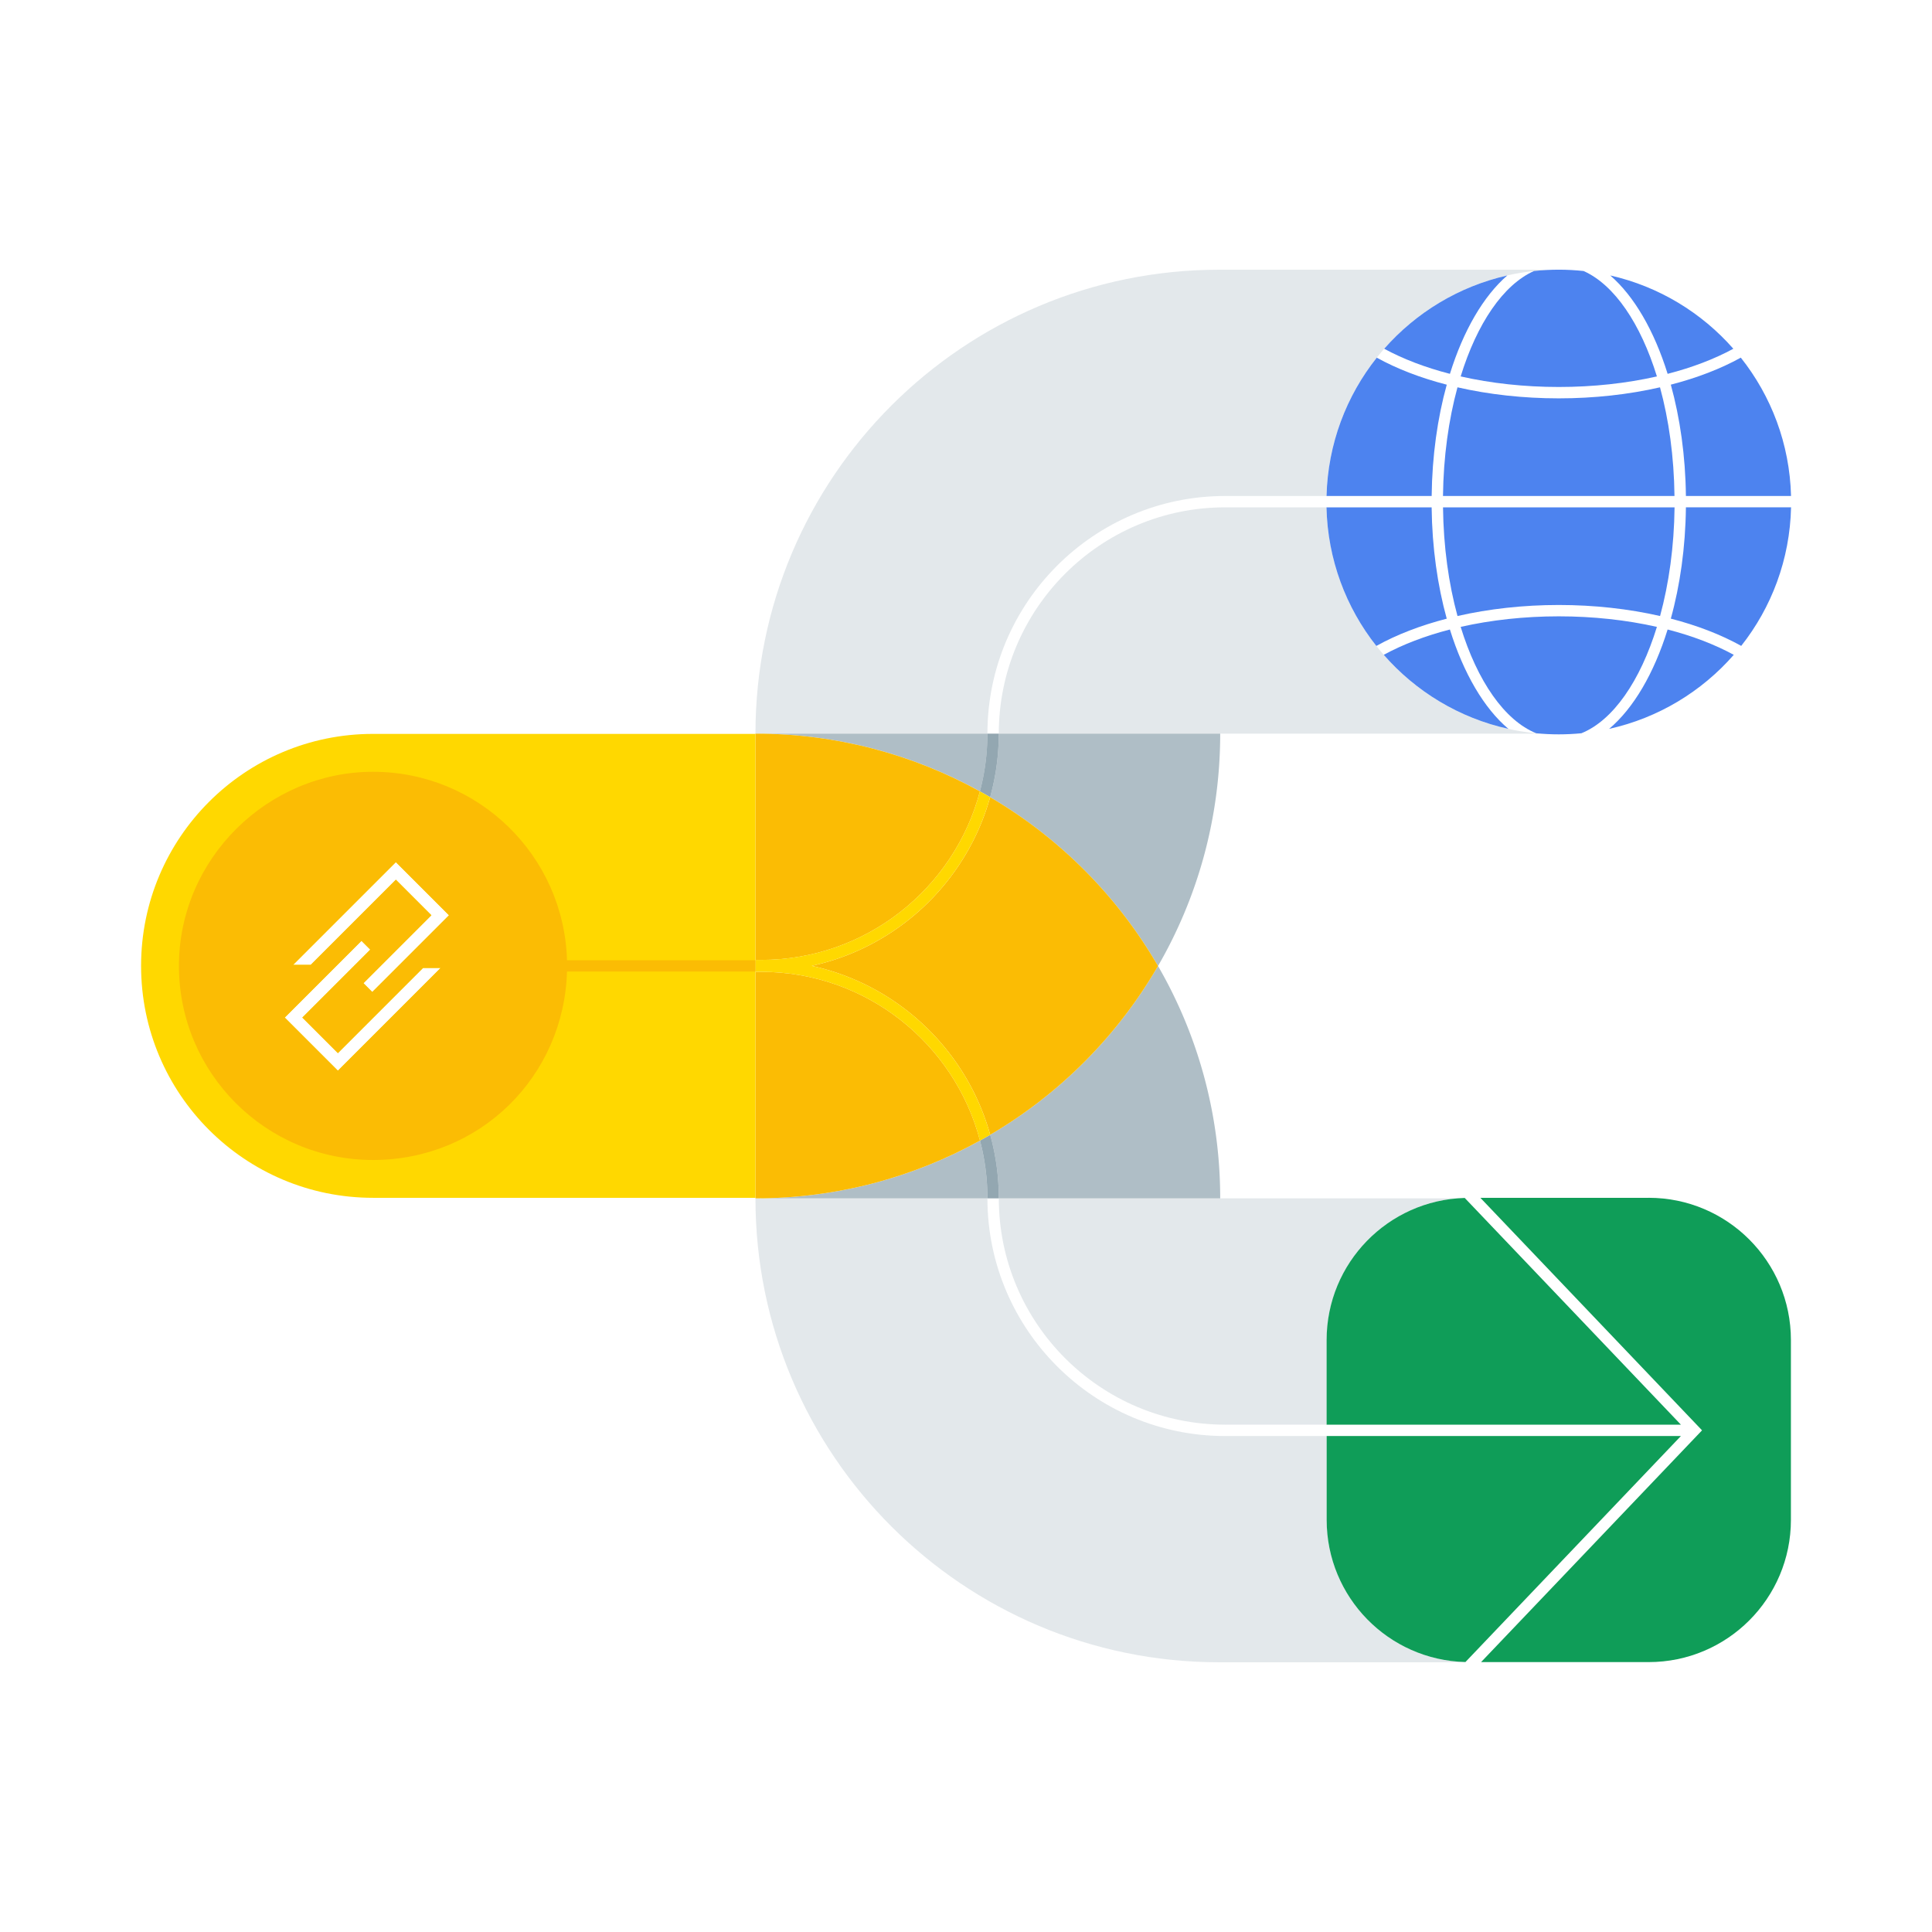 <svg viewBox="0 0 800 800" xmlns="http://www.w3.org/2000/svg"><path fill="#afbec6" style="isolation:isolate" d="M408.87 303.78h-96.05c33.71 0 65.4 8.68 92.95 23.91 2.02-7.64 3.1-15.65 3.1-23.91zm4.7.23a98.035 98.035 0 01-3.58 26.08A193.485 193.485 0 01479.51 400c16.38-28.31 25.75-61.17 25.75-96.22h-91.68v.23z"></path><path fill="#afbec6" style="isolation:isolate" d="M479.51 400a193.349 193.349 0 01-69.49 69.89 98.181 98.181 0 013.56 26.21v.11h91.68c0-35.05-9.38-67.92-25.75-96.22zm-73.71 72.29c-27.56 15.24-59.25 23.93-92.98 23.93h96.05v-.11c0-8.23-1.07-16.21-3.07-23.81z"></path><path fill="#fbbc04" d="M409.99 330.09c-9.7 34.92-38.2 62.1-73.88 69.85 35.71 7.77 64.24 34.98 73.91 69.95A193.426 193.426 0 00479.51 400a193.485 193.485 0 00-69.52-69.91z"></path><path fill="#fbbc04" d="M405.77 327.69c-27.56-15.23-59.24-23.91-92.95-23.91v93.7h2.35c43.4 0 80-29.66 90.6-69.78zm-90.6 74.72h-2.35v93.81c33.73 0 65.42-8.69 92.98-23.93-10.56-40.17-47.19-69.88-90.62-69.88z"></path><path opacity=".8" fill="#78919e" style="isolation:isolate" d="M405.77 327.69c1.42.78 2.83 1.58 4.22 2.4a98.035 98.035 0 003.58-26.08v-.23h-4.71c0 8.26-1.08 16.28-3.1 23.91zm4.25 142.2c-1.4.82-2.81 1.61-4.22 2.4 2 7.61 3.07 15.59 3.07 23.81v.11h4.71v-.11c0-9.08-1.25-17.86-3.56-26.21z"></path><path fill="#ffd800" d="M405.8 472.29c1.42-.78 2.83-1.58 4.22-2.4-9.67-34.97-38.2-62.19-73.91-69.95 35.68-7.76 64.18-34.93 73.88-69.85-1.39-.82-2.8-1.61-4.22-2.4-10.6 40.12-47.2 69.78-90.6 69.78h-2.35v4.94h2.35c43.44 0 80.06 29.71 90.62 69.88z"></path><path fill="#fdd835" d="M315.17 303.89v.11h4.5c-1.5-.03-2.99-.11-4.5-.11zm0 192.22c1.51 0 3-.08 4.5-.11h-4.5v.11z"></path><path fill="#ffd800" d="M154.47 303.89c-53.05 0-96.05 43-96.05 96.05s43 96.05 96.05 96.05h158.35v-192.1H154.47zm-14.56 139.46l-22-22 31.77-31.77 3.64 3.64-28.13 28.13 14.72 14.72 35.27-35.27h7.29l-42.55 42.55zm14.23-32.59l-3.64-3.64 28.13-28.13-14.71-14.72-35.27 35.27h-7.29l42.56-42.55 22 22-31.77 31.77z"></path><path fill="#fbbc04" d="M234.78 397.59c-1.25-43.29-36.71-78.01-80.31-78.01S74.1 355.56 74.1 399.95s35.98 80.37 80.37 80.37 79.06-34.72 80.31-78.01h78.04v-4.71h-78.04zm-94.87 45.76l-22-22 31.77-31.77 3.64 3.64-28.13 28.13 14.72 14.72 35.27-35.27h7.29l-42.55 42.55zm14.23-32.59l-3.64-3.64 28.13-28.13-14.71-14.72-35.27 35.27h-7.29l42.56-42.55 22 22-31.77 31.77z"></path><path opacity=".35" fill="#afbec6" style="isolation:isolate" d="M507.28 589.92h42.06v-35.01c0-30.84 23.7-56.13 53.89-58.69H413.59c0 51.66 42.03 93.7 93.7 93.7z"></path><path opacity=".35" fill="#afbec6" style="isolation:isolate" d="M549.33 629.33v-34.7h-42.06c-54.18 0-98.27-44.02-98.4-98.17v-.24h-96.05c0 106.09 86.01 192.1 192.1 192.1H606.7l.11-.12c-31.87-.77-57.47-26.82-57.47-58.88zM408.87 303.78c0-54.26 44.14-98.4 98.41-98.4h42.01c1.33-51.97 43.88-93.7 96.17-93.7H504.92c-106.09 0-192.1 86.01-192.1 192.1h96.05z"></path><path opacity=".35" fill="#afbec6" style="isolation:isolate" d="M549.28 210.08h-42c-51.66 0-93.7 42.03-93.7 93.7h224.17c-48.81-3.87-87.36-44.16-88.47-93.7z"></path><path fill="#0f9d58" d="M696.02 589.92l-89.51-93.88c-31.74.92-57.19 26.91-57.19 58.87v35.01h146.69z"></path><path fill="#0f9d58" d="M682.67 495.99h-69.68l91.79 96.28-91.5 95.97h69.39c32.54 0 58.91-26.38 58.91-58.92V554.9c0-32.54-26.38-58.92-58.91-58.92z"></path><path fill="#0f9d58" d="M696.03 594.63H549.34v34.7c0 32.05 25.6 58.11 57.47 58.88l89.22-93.58z"></path><path fill="#4d83ef" d="M687.39 160.38c-13.01 2.97-27.25 4.57-41.94 4.57s-28.93-1.6-41.94-4.57c-3.65 13.39-5.81 28.71-6 45h95.86c-.19-16.29-2.34-31.6-6-45zm-87.01-5.58c5.56-17.88 13.87-32.18 23.76-40.74-20.11 4.55-37.82 15.39-50.97 30.35 7.89 4.28 17.09 7.78 27.21 10.39zm90.15 105.86c-5.65 18.17-14.13 32.64-24.23 41.15 20.39-4.51 38.35-15.48 51.62-30.66-7.93-4.32-17.2-7.86-27.4-10.49z"></path><path fill="#4d83ef" d="M635.19 112.22c-12.75 5.7-23.62 21.77-30.36 43.65 12.58 2.85 26.39 4.37 40.63 4.37s28.05-1.52 40.63-4.37c-6.74-21.88-17.61-37.95-30.36-43.65-3.37-.36-6.8-.55-10.26-.55s-6.89.19-10.26.55zm-37.67 97.86c.19 16.29 2.34 31.6 6 45 13.01-2.97 27.26-4.57 41.94-4.57s28.92 1.6 41.94 4.57c3.65-13.39 5.81-28.71 6-45h-95.86z"></path><path fill="#4d83ef" d="M690.53 154.8c10.12-2.61 19.32-6.11 27.21-10.39-13.15-14.96-30.86-25.8-50.97-30.35 9.89 8.56 18.19 22.86 23.76 40.74zm7.57 55.28c-.19 16.63-2.43 32.3-6.25 46.08 10.86 2.81 20.75 6.61 29.15 11.29 12.52-15.85 20.15-35.73 20.64-57.38H698.1zm-6.25-50.79c3.81 13.78 6.06 29.45 6.25 46.08h43.53c-.55-21.62-8.25-41.47-20.8-57.28-8.36 4.64-18.19 8.4-28.98 11.19zm-37.04 144.34c13.15-5.32 24.37-21.65 31.28-44.05-12.58-2.85-26.39-4.37-40.63-4.37s-28.05 1.52-40.63 4.37c6.9 22.4 18.13 38.72 31.28 44.05 3.08.3 6.2.45 9.35.45s6.28-.16 9.35-.45zm-61.99-98.26c.19-16.63 2.43-32.3 6.25-46.08-10.79-2.79-20.62-6.56-28.98-11.19-12.56 15.81-20.25 35.65-20.8 57.28h43.53zm6.24 50.8c-3.81-13.78-6.06-29.45-6.25-46.08h-43.54c.49 21.65 8.12 41.53 20.64 57.38 8.4-4.68 18.29-8.48 29.15-11.29z"></path><path fill="#4d83ef" d="M600.38 260.66c-10.2 2.63-19.47 6.17-27.4 10.49 13.27 15.18 31.23 26.16 51.62 30.66-10.1-8.51-18.57-22.99-24.23-41.15z"></path><path d="M0 0h800v800H0z" fill="none"></path></svg>